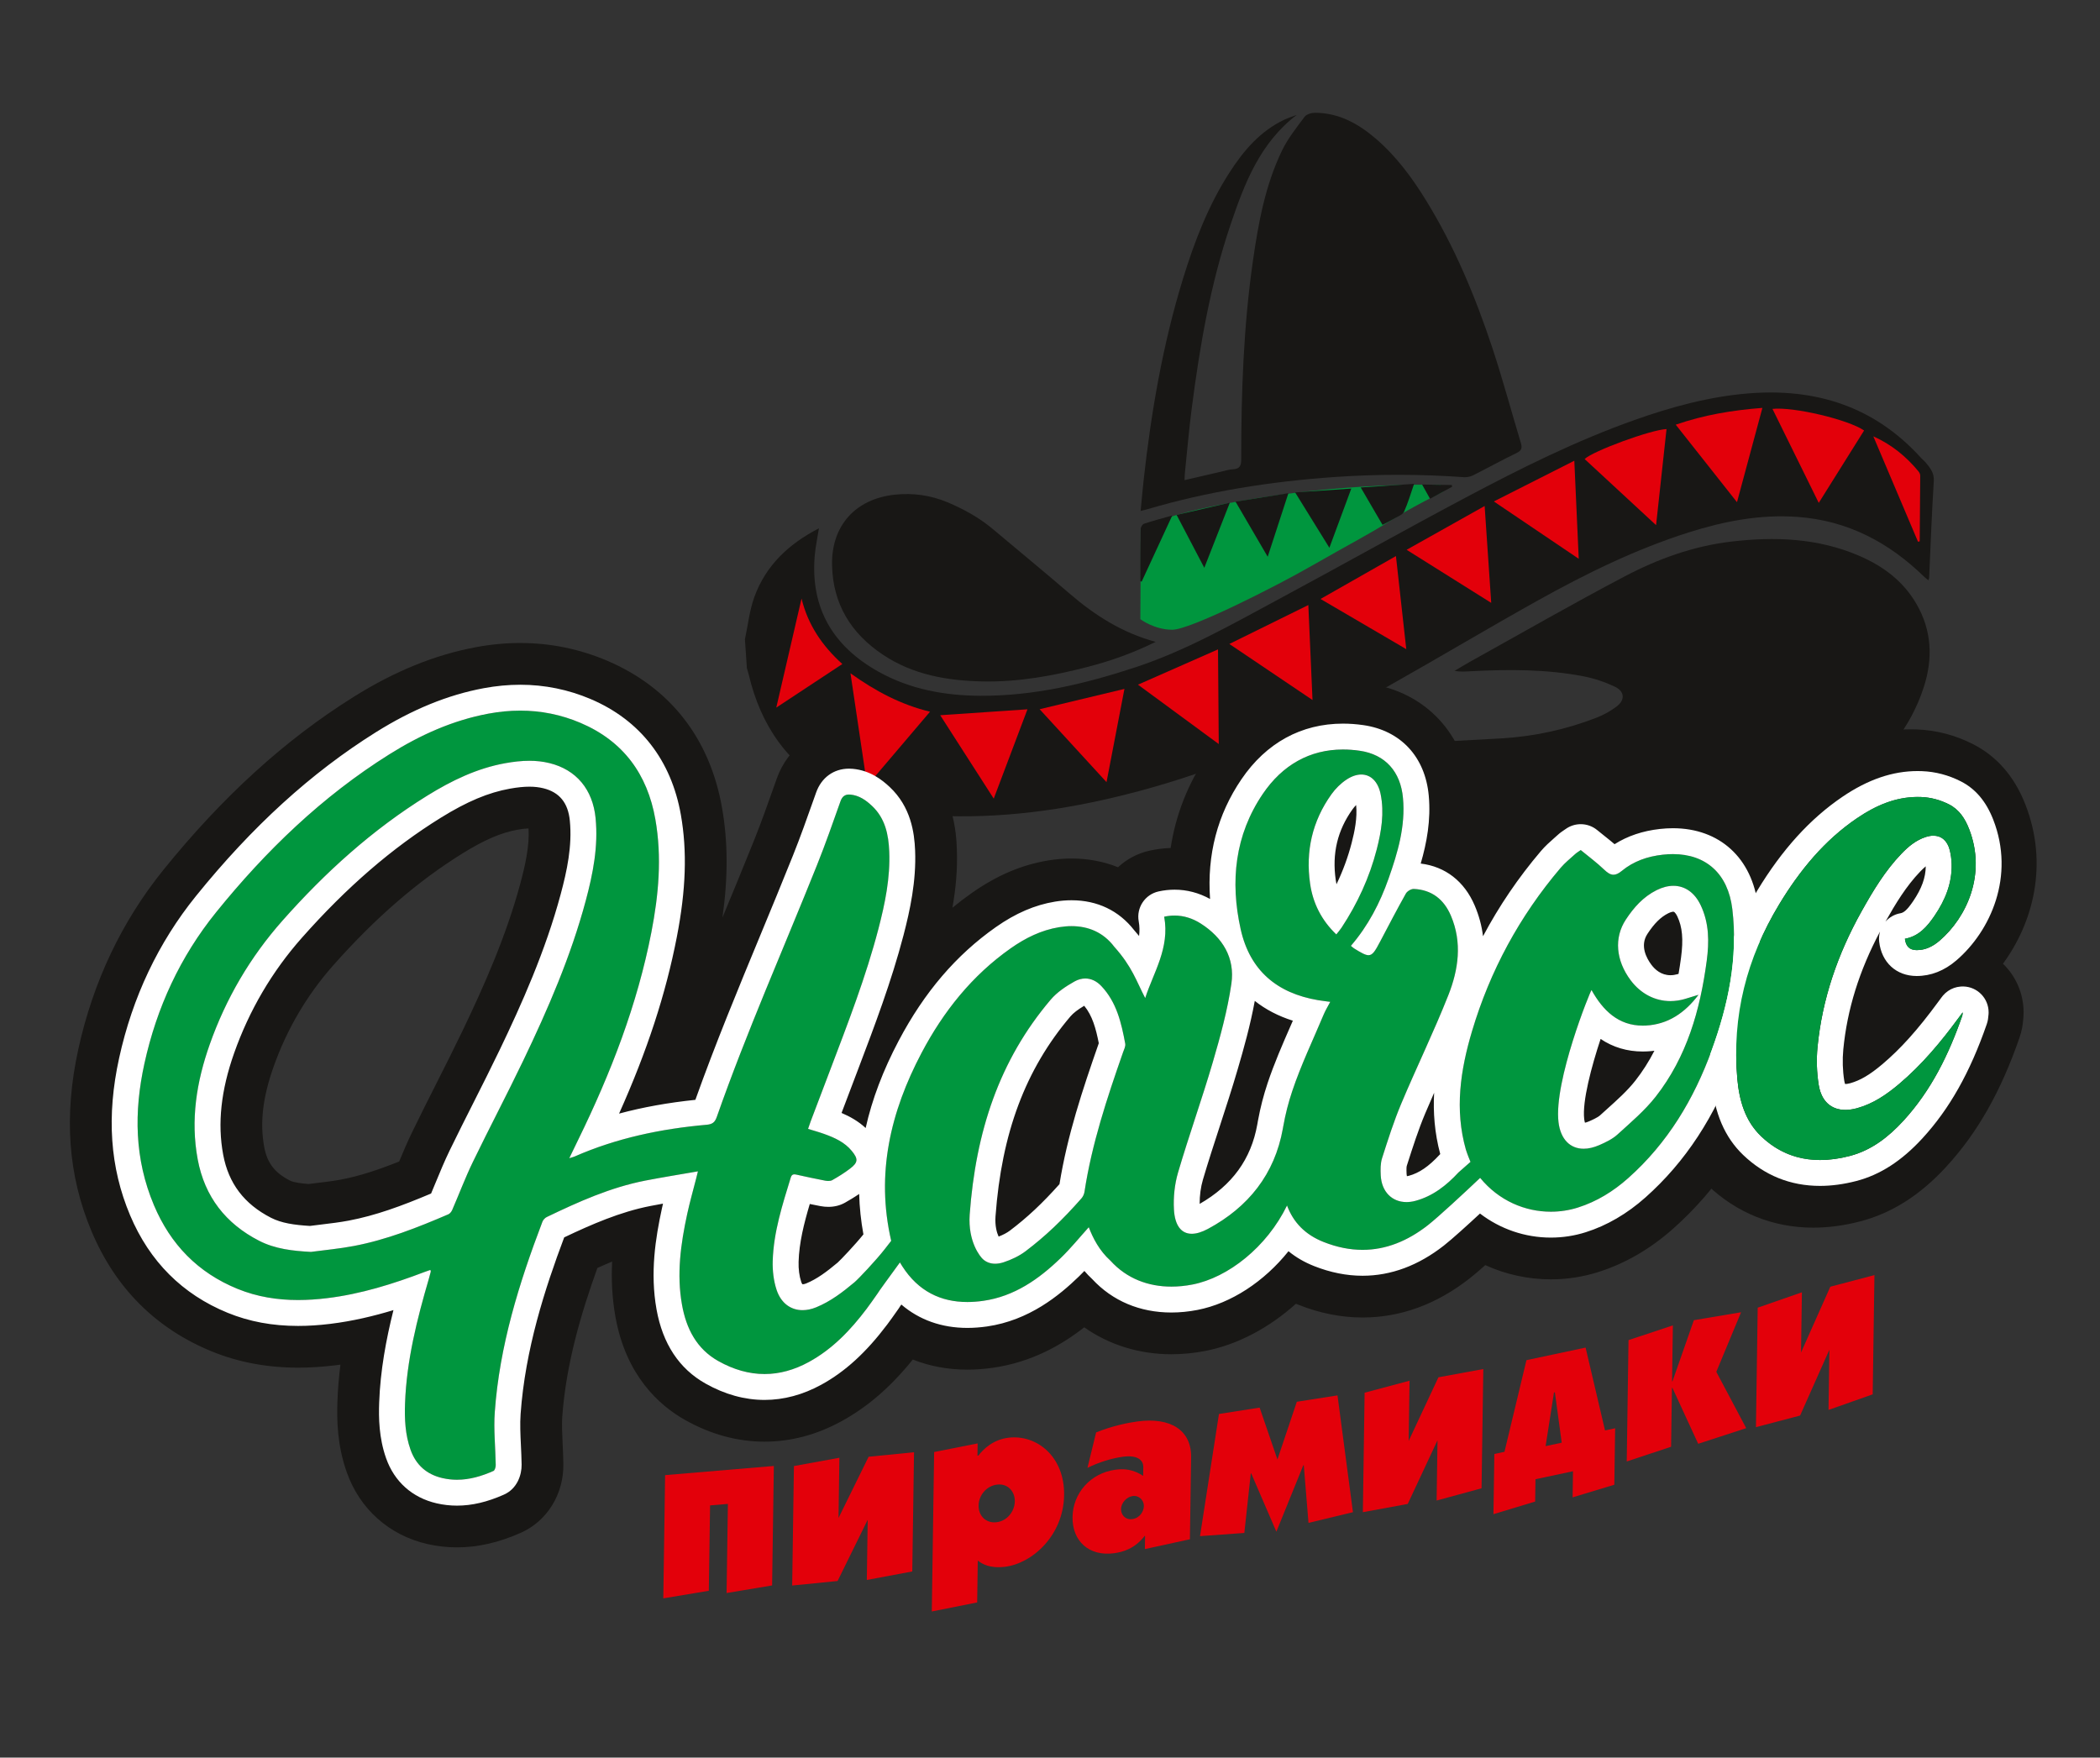 <?xml version="1.0" encoding="UTF-8" standalone="no"?>
<svg
   xmlns:dc="http://purl.org/dc/elements/1.1/"
   xmlns:cc="http://creativecommons.org/ns#"
   xmlns:rdf="http://www.w3.org/1999/02/22-rdf-syntax-ns#"
   xmlns:svg="http://www.w3.org/2000/svg"
   xmlns="http://www.w3.org/2000/svg"
   xmlns:sodipodi="http://sodipodi.sourceforge.net/DTD/sodipodi-0.dtd"
   xmlns:inkscape="http://www.inkscape.org/namespaces/inkscape"
   version="1.1"
   id="svg2"
   xml:space="preserve"
   width="302.667"
   height="253.333"
   viewBox="0 0 302.667 253.333"
   sodipodi:docname="nachos.ai"><rect x="0" y="0" width="302.667" height="253.333" fill="#333333" stroke="none"/><defs
     id="defs6"><clipPath
       clipPathUnits="userSpaceOnUse"
       id="clipPath18"><path
         d="M 0,190 H 227 V 0 H 0 Z"
         id="path16" /></clipPath></defs><sodipodi:namedview
     pagecolor="#ffffff"
     bordercolor="#666666"
     borderopacity="1"
     objecttolerance="10"
     gridtolerance="10"
     guidetolerance="10"
     inkscape:pageopacity="0"
     inkscape:pageshadow="2"
     inkscape:window-width="640"
     inkscape:window-height="480"
     id="namedview4" /><g
     id="g10"
     inkscape:groupmode="layer"
     inkscape:label="nachos"
     transform="matrix(1.333,0,0,-1.333,0,253.333)"><g
       id="g12"><g
         id="g14"
         clip-path="url(#clipPath18)"><g
           id="g20"
           transform="translate(123.33,128.916)"><path
             d="m 0,0 -0.034,-5.821 c 0,0 1.509,-1.141 3.453,-1.141 1.943,0 11.09,4.622 15.163,6.962 4.072,2.339 6.15,3.379 8.421,4.828 2.27,1.449 5.705,3.143 5.705,3.143 l -0.237,0.737 c 0,0 -8.897,0.295 -19.697,-1.417 C 2.052,5.59 0.002,3.938 0.002,3.938 Z"
             style="fill:#00963e;fill-opacity:1;fill-rule:nonzero;stroke:none"
             id="path22" /></g><g
           id="g24"
           transform="translate(80.544,120.918)"><path
             d="m 0,0 c 0.327,1.524 0.489,3.108 1.014,4.562 1.234,3.42 3.719,5.753 6.985,7.44 C 7.833,10.932 7.62,9.963 7.541,8.983 7.083,3.316 9.563,-0.768 14.423,-3.491 c 3.419,-1.915 7.161,-2.595 11.035,-2.615 5.785,-0.029 11.333,1.29 16.781,3.087 5.411,1.785 10.345,4.598 15.331,7.28 6.819,3.666 13.568,7.462 20.404,11.093 5.909,3.138 11.899,6.122 18.224,8.365 3.973,1.408 8.018,2.516 12.235,2.866 7.335,0.61 13.704,-1.404 18.742,-6.981 0.158,-0.175 0.353,-0.318 0.503,-0.5 0.474,-0.58 0.922,-1.105 0.865,-1.993 -0.221,-3.479 -0.343,-6.964 -0.504,-10.446 -0.004,-0.066 -0.035,-0.131 -0.077,-0.281 -0.167,0.135 -0.308,0.231 -0.428,0.349 -3.827,3.743 -8.31,6.113 -13.72,6.503 -4.04,0.292 -7.941,-0.461 -11.771,-1.675 C 96.293,9.737 90.906,7.088 85.659,4.16 80.273,1.155 74.979,-2.015 69.604,-5.042 61.435,-9.646 52.936,-13.505 43.886,-16.059 c -6.793,-1.916 -13.699,-3.128 -20.781,-3.078 -4.648,0.032 -9.187,0.68 -13.375,2.871 -5.089,2.662 -8.029,6.95 -9.32,12.462 -0.054,0.229 -0.131,0.451 -0.198,0.677 z"
             style="fill:#181715;fill-opacity:1;fill-rule:nonzero;stroke:none"
             id="path26" /></g><g
           id="g28"
           transform="translate(129.914,104.762)"><path
             d="m 0,0 c 2.25,0.812 4.421,1.573 6.572,2.382 1.31,0.493 2.612,1.016 3.876,1.612 0.799,0.376 1.601,0.504 2.467,0.541 6.499,0.277 13,0.52 19.492,0.907 3.541,0.211 7.009,0.955 10.328,2.253 0.743,0.291 1.465,0.692 2.106,1.166 0.976,0.722 0.932,1.659 -0.162,2.177 -1.061,0.501 -2.207,0.889 -3.358,1.113 -4.035,0.783 -8.118,0.764 -12.205,0.554 -0.566,-0.03 -1.133,-0.076 -1.762,0.037 0.566,0.334 1.124,0.682 1.697,1.001 5.558,3.086 11.072,6.258 16.698,9.216 3.6,1.893 7.436,3.283 11.516,3.763 4.699,0.553 9.339,0.389 13.782,-1.51 2.62,-1.12 4.815,-2.74 6.264,-5.253 1.646,-2.856 1.776,-5.867 0.791,-8.938 C 76.663,6.539 73.753,3.113 70.097,0.281 65.547,-3.245 60.334,-5.342 54.769,-6.62 46.398,-8.542 37.957,-8.493 29.489,-7.445 19.548,-6.214 9.951,-3.589 0.539,-0.227 0.386,-0.171 0.238,-0.101 0,0"
             style="fill:#181715;fill-opacity:1;fill-rule:nonzero;stroke:none"
             id="path30" /></g><g
           id="g32"
           transform="translate(140.201,177.621)"><path
             d="m 0,0 c -3.976,-3.037 -5.655,-7.43 -7.161,-11.893 -2.179,-6.458 -3.325,-13.146 -4.193,-19.884 -0.3,-2.328 -0.499,-4.671 -0.74,-7.007 -0.021,-0.206 -0.017,-0.414 -0.029,-0.706 1.301,0.302 2.537,0.592 3.774,0.875 0.486,0.112 0.971,0.273 1.462,0.299 0.759,0.04 0.892,0.418 0.891,1.102 -0.008,7.196 0.248,14.38 1.276,21.513 0.587,4.071 1.331,8.12 3.138,11.857 0.631,1.305 1.564,2.472 2.438,3.644 0.206,0.274 0.732,0.433 1.11,0.433 2.585,-0.003 4.697,-1.173 6.597,-2.807 2.202,-1.893 3.905,-4.199 5.416,-6.654 3.079,-5 5.326,-10.383 7.167,-15.933 1.126,-3.398 2.05,-6.862 3.088,-10.29 0.163,-0.539 0.108,-0.832 -0.456,-1.104 -1.58,-0.763 -3.116,-1.617 -4.684,-2.404 -0.297,-0.149 -0.672,-0.236 -1.001,-0.212 -4.672,0.335 -9.346,0.342 -14.016,0.017 -6.885,-0.479 -13.673,-1.546 -20.306,-3.505 -0.175,-0.052 -0.356,-0.088 -0.642,-0.158 0.111,1.151 0.202,2.227 0.32,3.299 0.813,7.372 2.064,14.66 4.245,21.763 1.244,4.049 2.754,7.99 5.068,11.569 1.511,2.339 3.29,4.421 5.869,5.657 C -0.93,-0.318 -0.457,-0.175 0,0"
             style="fill:#181715;fill-opacity:1;fill-rule:nonzero;stroke:none"
             id="path34" /></g><g
           id="g36"
           transform="translate(124.95,120.642)"><path
             d="m 0,0 c -2.459,-1.214 -4.863,-2.062 -7.342,-2.704 -3.731,-0.967 -7.509,-1.655 -11.381,-1.573 -3.821,0.081 -7.513,0.715 -10.777,2.897 -3.445,2.305 -5.396,5.477 -5.486,9.673 -0.092,4.273 2.543,7.19 6.821,7.627 1.95,0.199 3.84,-0.066 5.645,-0.82 1.779,-0.745 3.456,-1.672 4.941,-2.922 2.759,-2.321 5.545,-4.609 8.278,-6.96 C -6.594,2.89 -3.658,0.993 0,0"
             style="fill:#181715;fill-opacity:1;fill-rule:nonzero;stroke:none"
             id="path38" /></g><g
           id="g40"
           transform="translate(146.105,137.218)"><path
             d="m 0,0 c -0.758,-2.048 -1.533,-4.142 -2.369,-6.4 -1.249,2.019 -2.422,3.913 -3.705,5.987 C -3.979,-0.27 -2.028,-0.138 0,0"
             style="fill:#181715;fill-opacity:1;fill-rule:nonzero;stroke:none"
             id="path42" /></g><g
           id="g44"
           transform="translate(137.066,129.846)"><path
             d="M 0,0 C -1.218,2.087 -2.321,3.978 -3.478,5.958 -1.568,6.263 0.245,6.553 2.239,6.872 1.489,4.572 0.78,2.394 0,0"
             style="fill:#181715;fill-opacity:1;fill-rule:nonzero;stroke:none"
             id="path46" /></g><g
           id="g48"
           transform="translate(132.971,135.69)"><path
             d="m 0,0 c -0.949,-2.42 -1.825,-4.657 -2.759,-7.037 -1.028,1.965 -1.987,3.796 -2.994,5.718 C -3.855,-0.884 -2.025,-0.464 0,0"
             style="fill:#181715;fill-opacity:1;fill-rule:nonzero;stroke:none"
             id="path50" /></g><g
           id="g52"
           transform="translate(147.126,137.336)"><path
             d="M 0,0 C 1.957,0.133 3.793,0.257 5.77,0.392 5.389,-0.699 5.103,-1.694 4.681,-2.628 4.542,-2.937 4.063,-3.104 3.723,-3.305 3.298,-3.556 2.855,-3.774 2.356,-4.042 1.568,-2.69 0.801,-1.375 0,0"
             style="fill:#181715;fill-opacity:1;fill-rule:nonzero;stroke:none"
             id="path54" /></g><g
           id="g56"
           transform="translate(123.296,127.199)"><path
             d="M 0,0 C 0.007,1.885 0.003,3.771 0.036,5.655 0.04,5.852 0.231,6.162 0.401,6.218 1.339,6.53 2.297,6.78 3.453,7.109 2.294,4.605 1.218,2.278 0.141,-0.048 0.094,-0.032 0.047,-0.016 0,0"
             style="fill:#181715;fill-opacity:1;fill-rule:nonzero;stroke:none"
             id="path58" /></g><g
           id="g60"
           transform="translate(157.004,137.413)"><path
             d="m 0,0 c -0.762,-0.415 -1.524,-0.83 -2.385,-1.298 -0.276,0.495 -0.53,0.952 -0.86,1.544 C -2.073,0.226 -1.052,0.208 -0.029,0.19 -0.02,0.126 -0.01,0.063 0,0"
             style="fill:#181715;fill-opacity:1;fill-rule:nonzero;stroke:none"
             id="path62" /></g><g
           id="g64"
           transform="translate(206.613,111.186)"><path
             d="m 0,0 h -0.001 c -3.642,0 -7.125,-1.16 -10.648,-3.546 -4.067,-2.755 -7.526,-6.543 -10.575,-11.581 -4.422,-7.307 -6.293,-15.155 -5.56,-23.329 0.405,-4.528 2.018,-8.173 4.795,-10.831 3.14,-3.008 7.093,-4.598 11.429,-4.598 1.63,0 3.329,0.226 5.049,0.672 3.442,0.891 6.496,2.829 9.341,5.926 3.369,3.667 5.882,8.096 7.907,13.936 0.274,0.79 0.361,1.46 0.398,1.917 0.031,0.273 0.047,0.549 0.047,0.83 0,2.064 -0.855,3.928 -2.23,5.258 3.254,4.435 4.947,10.745 2.424,17.218 -1.175,3.01 -3.075,5.203 -5.65,6.518 -1.922,0.981 -3.975,1.519 -6.1,1.598 C 0.415,-0.004 0.207,0 0,0 M 4.866,-30.604 H 4.869 M 0,-7.314 c 0.116,0 0.234,-0.002 0.353,-0.006 1.074,-0.04 2.089,-0.316 3.046,-0.805 1.113,-0.567 1.732,-1.557 2.163,-2.661 1.892,-4.853 -0.244,-9.533 -3.192,-12.068 -0.7,-0.602 -1.508,-1.021 -2.469,-1.021 h -0.012 c -0.762,0.003 -1.175,0.402 -1.271,1.229 1.509,0.266 2.418,1.327 3.219,2.507 1.14,1.682 1.89,3.504 1.833,5.577 -0.014,0.507 -0.082,1.023 -0.208,1.514 -0.259,1.009 -0.902,1.546 -1.772,1.546 -0.258,0 -0.539,-0.048 -0.834,-0.145 -1.037,-0.342 -1.85,-1.015 -2.59,-1.783 -1.791,-1.859 -3.105,-4.05 -4.353,-6.287 -2.549,-4.567 -4.238,-9.421 -4.742,-14.638 -0.131,-1.347 -0.086,-2.747 0.127,-4.083 0.284,-1.784 1.349,-2.713 2.882,-2.713 0.394,0 0.82,0.061 1.271,0.186 1.732,0.479 3.172,1.464 4.521,2.6 2.487,2.096 4.552,4.578 6.47,7.189 0.112,0.153 0.225,0.304 0.424,0.572 -0.023,-0.218 -0.018,-0.289 -0.039,-0.351 -1.448,-4.176 -3.36,-8.094 -6.383,-11.384 -1.606,-1.749 -3.46,-3.19 -5.788,-3.794 -1.095,-0.283 -2.171,-0.437 -3.216,-0.437 -2.32,0 -4.488,0.762 -6.371,2.565 -1.727,1.654 -2.361,3.887 -2.569,6.201 -0.608,6.797 1.017,13.078 4.534,18.89 2.204,3.643 4.856,6.898 8.419,9.312 1.982,1.343 4.112,2.289 6.547,2.288"
             style="fill:#181715;fill-opacity:1;fill-rule:nonzero;stroke:none"
             id="path66" /></g><g
           id="g68"
           transform="translate(33.37,62.022)"><path
             d="m 0,0 c -0.683,0.051 -1.591,0.151 -2.012,0.367 -1.659,0.851 -2.467,1.902 -2.789,3.627 -0.484,2.599 -0.167,5.348 1,8.652 1.443,4.083 3.614,7.78 6.451,10.986 4.556,5.144 9.143,9.115 14.027,12.139 2.325,1.44 4.142,2.221 5.892,2.534 0.492,0.088 0.889,0.134 1.21,0.142 C 23.884,36.536 23.422,34.48 22.9,32.533 21.335,26.693 18.838,21.146 16.602,16.487 15.711,14.633 14.752,12.732 13.825,10.895 12.954,9.167 12.053,7.382 11.182,5.585 10.658,4.503 10.212,3.452 9.789,2.431 7.538,1.532 5.512,0.859 3.5,0.478 2.696,0.325 1.784,0.215 0.819,0.1 0.545,0.066 0.272,0.033 0,0 m 22.878,58.499 c -1.563,0 -3.165,-0.15 -4.761,-0.447 -4.461,-0.83 -8.798,-2.592 -13.26,-5.386 -7.426,-4.652 -14.15,-10.768 -20.554,-18.695 -4.51,-5.583 -7.605,-12.103 -9.201,-19.379 -1.585,-7.226 -1.116,-13.678 1.434,-19.725 2.589,-6.14 6.963,-10.505 13.001,-12.973 2.847,-1.164 5.984,-1.754 9.325,-1.754 1.29,0 2.601,0.083 4.007,0.254 0.191,0.023 0.381,0.047 0.57,0.073 -0.163,-1.289 -0.276,-2.601 -0.324,-3.935 -0.074,-2.041 -0.027,-4.757 0.996,-7.669 1.406,-4.001 4.585,-6.842 8.723,-7.793 1.049,-0.24 2.127,-0.362 3.207,-0.362 2.259,0 4.521,0.518 6.916,1.583 2.832,1.261 4.631,4.174 4.585,7.422 -0.011,0.785 -0.046,1.52 -0.08,2.231 -0.05,1.061 -0.097,2.063 -0.04,2.868 0.408,5.732 2.05,11.255 3.801,16.108 0.528,0.238 1.06,0.47 1.593,0.69 -0.095,-1.89 -0.016,-3.887 0.356,-5.967 1.141,-6.362 4.723,-9.579 7.528,-11.158 2.768,-1.557 5.66,-2.347 8.595,-2.347 2.843,0 5.637,0.741 8.307,2.203 2.828,1.548 5.306,3.686 7.724,6.677 1.813,-0.72 3.794,-1.093 5.896,-1.093 0.895,0 1.824,0.068 2.76,0.202 4.194,0.6 7.446,2.47 9.879,4.377 2.687,-1.896 5.936,-2.914 9.424,-2.914 1.207,0 2.444,0.122 3.678,0.361 3.482,0.677 6.903,2.506 9.787,5.1 0.104,-0.044 0.211,-0.087 0.317,-0.129 2.28,-0.901 4.597,-1.358 6.886,-1.358 4.103,0 7.998,1.423 11.578,4.228 0.448,0.351 1.045,0.861 1.694,1.436 2.199,-1.003 4.607,-1.538 7.085,-1.538 1.749,0 3.476,0.266 5.134,0.79 2.903,0.918 5.627,2.499 8.098,4.697 4.894,4.351 8.504,9.842 11.035,16.782 2.492,6.833 3.323,12.758 2.615,18.644 -0.89,7.406 -6.388,12.382 -13.681,12.382 -0.623,0 -1.264,-0.036 -1.906,-0.108 -1.332,-0.148 -2.59,-0.43 -3.772,-0.845 -1.275,0.924 -2.781,1.39 -4.291,1.39 -1.484,0 -2.971,-0.45 -4.245,-1.358 l -0.051,-0.034 c -0.253,-0.17 -0.724,-0.486 -1.238,-0.956 -0.11,-0.099 -0.22,-0.197 -0.33,-0.294 -0.51,-0.448 -1.206,-1.062 -1.894,-1.871 -0.808,-0.952 -1.583,-1.926 -2.321,-2.921 -0.607,0.591 -1.27,1.106 -1.984,1.542 0.214,1.556 0.283,3.18 0.126,4.881 -0.571,6.22 -4.858,10.803 -10.923,11.676 -0.956,0.138 -1.913,0.208 -2.845,0.208 -5.981,0 -11.204,-2.837 -14.709,-7.988 -2.062,-3.029 -3.376,-6.39 -3.927,-9.974 -0.752,-0.026 -1.509,-0.122 -2.254,-0.284 -1.333,-0.29 -2.503,-0.928 -3.433,-1.799 -1.548,0.622 -3.24,0.946 -5.025,0.946 -0.823,0 -1.67,-0.07 -2.518,-0.209 -2.856,-0.466 -5.559,-1.615 -8.261,-3.514 -0.719,-0.505 -1.42,-1.039 -2.102,-1.6 0.351,1.984 0.569,4.129 0.477,6.381 -0.064,1.558 -0.257,6.3 -4.176,9.973 -0.744,0.697 -3.01,2.82 -6.651,3.16 -0.277,0.026 -0.555,0.039 -0.828,0.039 -3.541,10e-4 -6.609,-2.194 -7.815,-5.59 l -0.252,-0.713 c -0.73,-2.061 -1.42,-4.007 -2.181,-5.912 -1.119,-2.797 -2.299,-5.647 -3.441,-8.407 0.619,4.38 0.6,8.215 -0.046,11.89 -1.318,7.493 -5.611,12.987 -12.417,15.888 -2.983,1.272 -6.146,1.917 -9.4,1.917 m 51.351,-67.12 c 0.288,0 0.594,0.053 0.915,0.157 0.835,0.275 1.686,0.675 2.37,1.193 2.143,1.622 3.984,3.374 6.043,5.712 0.16,0.183 0.291,0.453 0.328,0.7 0.792,5.194 2.442,10.15 4.167,15.087 0.108,0.31 0.294,0.657 0.24,0.95 -0.417,2.255 -0.936,4.484 -2.582,6.225 -0.511,0.54 -1.111,0.82 -1.735,0.82 -0.386,0 -0.781,-0.107 -1.168,-0.325 -0.936,-0.525 -1.89,-1.16 -2.575,-1.967 -5.566,-6.554 -8.103,-14.285 -8.758,-23.246 -0.2,-2.935 1.138,-4.547 1.431,-4.814 0.359,-0.326 0.81,-0.492 1.324,-0.492 m 73.016,28.398 c 0.511,0 1.034,0.075 1.558,0.228 0.492,0.144 0.981,0.301 1.472,0.452 -1.447,-1.926 -3.285,-3.201 -5.691,-3.323 -0.113,-0.006 -0.225,-0.009 -0.334,-0.009 -2.626,0 -4.298,1.622 -5.54,3.846 -0.097,-0.01 -4.102,-9.847 -3.571,-14.282 0.221,-1.855 1.259,-2.876 2.719,-2.876 0.518,0 1.09,0.128 1.697,0.394 0.69,0.303 1.411,0.647 1.96,1.145 1.436,1.307 2.95,2.582 4.139,4.1 3.359,4.287 4.799,9.348 5.509,14.663 0.275,2.065 0.271,4.081 -0.644,6.016 -0.657,1.388 -1.717,2.112 -2.958,2.111 -0.575,0 -1.186,-0.154 -1.815,-0.469 -1.448,-0.725 -2.466,-1.872 -3.327,-3.182 -1.294,-1.968 -1.083,-4.417 0.524,-6.565 1.094,-1.46 2.64,-2.249 4.302,-2.249 m -36.129,7.21 c 0.21,0.27 0.406,0.489 0.566,0.732 1.725,2.614 3.021,5.429 3.802,8.461 0.505,1.958 0.838,3.951 0.422,5.983 -0.278,1.36 -1.073,2.116 -2.09,2.116 -0.493,0 -1.039,-0.178 -1.603,-0.553 -0.619,-0.411 -1.187,-0.973 -1.62,-1.579 -2.081,-2.903 -2.818,-6.172 -2.31,-9.683 0.304,-2.099 1.226,-3.945 2.833,-5.477 M 0.244,-7.343 c 1.541,0.207 3.094,0.346 4.619,0.635 3.566,0.676 6.925,2.004 10.244,3.432 0.178,0.077 0.339,0.288 0.42,0.474 0.752,1.731 1.416,3.503 2.238,5.198 1.773,3.661 3.671,7.26 5.43,10.926 2.689,5.601 5.156,11.296 6.77,17.318 0.782,2.917 1.363,5.865 1.063,8.919 -0.304,3.097 -2.081,5.241 -4.987,5.953 -0.724,0.177 -1.448,0.25 -2.173,0.25 -0.863,0 -1.725,-0.103 -2.585,-0.257 -3.076,-0.549 -5.831,-1.89 -8.457,-3.516 -5.931,-3.673 -11.042,-8.302 -15.651,-13.51 -3.499,-3.951 -6.116,-8.425 -7.872,-13.398 -1.426,-4.036 -2.09,-8.159 -1.294,-12.428 0.753,-4.033 3.033,-6.944 6.643,-8.795 1.73,-0.886 3.645,-1.097 5.592,-1.201 m 22.634,58.528 c 2.228,0 4.413,-0.428 6.532,-1.331 4.607,-1.963 7.221,-5.533 8.081,-10.426 0.72,-4.095 0.354,-8.158 -0.43,-12.198 C 35.538,19.386 32.677,12.008 29.182,4.855 28.865,4.209 28.555,3.56 28.181,2.787 c 0.281,0.089 0.432,0.122 0.57,0.183 4.558,2 9.357,3.001 14.288,3.435 0.604,0.053 0.885,0.256 1.088,0.836 3.24,9.234 7.214,18.176 10.845,27.254 0.909,2.273 1.717,4.587 2.536,6.895 0.179,0.502 0.467,0.722 0.922,0.722 0.048,0 0.097,-0.002 0.149,-0.007 0.939,-0.087 1.667,-0.595 2.329,-1.215 1.427,-1.338 1.794,-3.091 1.869,-4.934 0.117,-2.853 -0.454,-5.619 -1.169,-8.358 C 60.249,22.384 58.299,17.371 56.395,12.343 55.688,10.479 54.979,8.617 54.274,6.753 54.179,6.504 54.099,6.249 53.999,5.958 54.606,5.77 55.184,5.614 55.745,5.411 56.865,5.007 57.949,4.526 58.729,3.572 59.436,2.707 59.416,2.334 58.547,1.667 57.94,1.2 57.282,0.796 56.616,0.417 56.5,0.352 56.348,0.327 56.193,0.327 c -0.116,0 -0.234,0.014 -0.338,0.033 -1.039,0.198 -2.073,0.426 -3.106,0.652 -0.085,0.018 -0.163,0.031 -0.233,0.031 -0.175,0 -0.305,-0.078 -0.383,-0.334 -0.906,-2.96 -1.866,-5.915 -1.956,-9.04 -0.03,-1.038 0.095,-2.135 0.42,-3.115 0.474,-1.433 1.53,-2.197 2.81,-2.197 0.468,0 0.967,0.103 1.478,0.313 1.557,0.64 2.864,1.642 4.132,2.703 0.42,0.352 2.334,2.372 3.3,3.617 0.225,0.289 0.45,0.58 0.671,0.864 -10e-4,0.003 -0.003,0.014 -0.003,0.014 -1.666,7.224 -0.082,13.933 3.289,20.316 2.362,4.471 5.461,8.367 9.641,11.304 1.582,1.113 3.292,1.964 5.234,2.282 0.457,0.074 0.905,0.113 1.34,0.113 1.833,0 3.447,-0.684 4.616,-2.229 1.936,-2.163 2.377,-3.683 3.347,-5.55 0.886,2.757 2.676,5.406 2.053,8.799 0.38,0.083 0.754,0.123 1.121,0.123 1,0 1.945,-0.299 2.82,-0.855 2.375,-1.508 3.732,-3.725 3.324,-6.518 -0.418,-2.862 -1.192,-5.688 -2.007,-8.472 -1.17,-3.997 -2.579,-7.925 -3.755,-11.922 -0.376,-1.277 -0.524,-2.686 -0.449,-4.016 0.096,-1.723 0.788,-2.626 1.928,-2.626 0.503,0 1.094,0.176 1.759,0.534 4.363,2.348 7.208,5.919 8.087,10.828 0.012,0.077 0.028,0.153 0.041,0.229 0.003,0.024 0.006,0.049 0.01,0.073 h 0.005 c 0.221,1.264 0.543,2.514 0.955,3.747 0.95,2.843 2.26,5.566 3.422,8.337 0.175,0.419 0.42,0.81 0.693,1.329 -0.518,0.073 -0.927,0.118 -1.332,0.187 -4.429,0.753 -7.354,3.204 -8.349,7.651 -1.16,5.187 -0.632,10.21 2.397,14.66 2.114,3.108 5.053,4.789 8.662,4.789 0.583,0 1.184,-0.043 1.803,-0.133 2.788,-0.401 4.423,-2.273 4.682,-5.105 0.282,-3.055 -0.562,-5.901 -1.557,-8.722 -0.93,-2.635 -2.201,-5.088 -4.073,-7.27 0.189,-0.152 0.26,-0.224 0.343,-0.275 0.763,-0.472 1.215,-0.735 1.561,-0.735 0.455,0 0.723,0.458 1.271,1.497 0.91,1.727 1.81,3.46 2.766,5.162 0.14,0.251 0.555,0.505 0.841,0.505 h 0.021 c 1.943,-0.093 3.257,-1.126 4.01,-2.893 1.238,-2.904 0.817,-5.825 -0.276,-8.592 -1.567,-3.963 -3.443,-7.804 -5.094,-11.735 -0.805,-1.914 -1.437,-3.904 -2.071,-5.883 -0.185,-0.58 -0.176,-1.246 -0.145,-1.868 0.089,-1.771 1.221,-2.889 2.782,-2.889 0.308,0 0.632,0.043 0.968,0.134 1.882,0.506 3.361,1.673 4.661,3.075 0.006,0.006 0.627,0.553 1.293,1.14 -0.276,0.647 -0.471,1.224 -0.496,1.313 -1.237,4.348 -0.591,8.614 0.659,12.812 1.95,6.543 5.144,12.442 9.571,17.654 0.468,0.551 1.045,1.01 1.582,1.5 0.167,0.153 0.369,0.268 0.604,0.435 0.853,-0.705 1.735,-1.35 2.517,-2.101 0.364,-0.351 0.676,-0.565 1.023,-0.565 0.263,0 0.545,0.123 0.884,0.404 1.27,1.051 2.785,1.578 4.446,1.762 0.377,0.042 0.743,0.063 1.098,0.063 3.591,0 5.962,-2.13 6.42,-5.942 0.635,-5.285 -0.431,-10.343 -2.225,-15.264 -1.931,-5.293 -4.766,-10.035 -9.024,-13.823 -1.599,-1.422 -3.39,-2.538 -5.443,-3.188 -0.942,-0.298 -1.931,-0.45 -2.929,-0.45 -2.772,0 -5.605,1.173 -7.643,3.656 -1.758,-1.668 -4.539,-4.243 -5.646,-5.111 -2.202,-1.724 -4.552,-2.67 -7.068,-2.67 -1.35,0 -2.75,0.273 -4.199,0.846 -2.016,0.796 -3.286,2.129 -3.968,3.951 -2.188,-4.5 -6.383,-7.799 -10.219,-8.545 -0.768,-0.15 -1.532,-0.227 -2.282,-0.227 -2.493,0 -4.823,0.859 -6.58,2.793 -1.227,1.11 -1.9,2.455 -2.355,3.628 -0.995,-1.1 -1.947,-2.281 -3.029,-3.327 -2.366,-2.29 -5.024,-4.151 -8.374,-4.631 -0.591,-0.085 -1.167,-0.128 -1.725,-0.128 -2.872,0 -5.293,1.156 -7.029,3.856 -0.095,0.143 -0.18,0.285 -0.262,0.426 -1.052,-1.448 -2.415,-3.305 -2.405,-3.347 -0.418,-0.592 -0.801,-1.149 -1.203,-1.682 -1.729,-2.29 -3.684,-4.341 -6.234,-5.736 -1.598,-0.875 -3.199,-1.304 -4.794,-1.304 -1.679,0 -3.352,0.476 -5.007,1.407 -2.347,1.321 -3.457,3.513 -3.916,6.074 -0.595,3.316 -0.143,6.583 0.561,9.825 0.281,1.298 0.648,2.576 0.975,3.863 0.05,0.193 0.096,0.388 0.184,0.748 -1.975,-0.345 -3.832,-0.64 -5.678,-0.998 -3.765,-0.732 -7.232,-2.29 -10.662,-3.938 -0.198,-0.095 -0.397,-0.312 -0.475,-0.517 -2.534,-6.657 -4.641,-13.431 -5.151,-20.585 -0.134,-1.894 0.076,-3.812 0.103,-5.72 0.003,-0.218 -0.095,-0.571 -0.245,-0.637 -1.275,-0.568 -2.585,-0.953 -3.943,-0.953 -0.516,0 -1.039,0.056 -1.569,0.178 -1.706,0.392 -2.874,1.418 -3.46,3.088 -0.569,1.618 -0.649,3.294 -0.588,4.982 0.167,4.646 1.295,9.111 2.592,13.543 0.069,0.238 0.131,0.479 0.192,0.72 0.008,0.033 -0.018,0.075 -0.044,0.178 -0.209,-0.074 -0.415,-0.141 -0.617,-0.218 -3.423,-1.302 -6.905,-2.394 -10.558,-2.838 -1.048,-0.127 -2.091,-0.2 -3.127,-0.2 -2.231,0 -4.427,0.339 -6.558,1.21 -4.267,1.744 -7.236,4.793 -9.029,9.045 -2.108,4.999 -2.173,10.102 -1.029,15.315 1.327,6.052 3.867,11.548 7.746,16.35 5.367,6.644 11.467,12.533 18.748,17.094 3.314,2.075 6.837,3.672 10.714,4.393 1.15,0.214 2.293,0.324 3.424,0.324"
             style="fill:#181715;fill-opacity:1;fill-rule:nonzero;stroke:none"
             id="path70" /></g><g
           id="g72"
           transform="translate(203.86,90.389)"><path
             d="M 0,0 C 1.057,1.881 2.225,3.826 3.766,5.426 3.979,5.646 4.174,5.831 4.357,5.982 4.35,4.774 3.916,3.576 3.004,2.229 2.313,1.211 1.961,0.969 1.616,0.908 0.967,0.794 0.406,0.462 0,0 M 3.484,16.284 H 3.483 c -2.71,0 -5.364,-0.907 -8.116,-2.77 -3.516,-2.382 -6.54,-5.712 -9.244,-10.18 -3.913,-6.467 -5.571,-13.395 -4.927,-20.589 0.31,-3.458 1.429,-6.065 3.421,-7.974 2.318,-2.218 5.112,-3.343 8.308,-3.343 1.248,0 2.565,0.177 3.917,0.527 2.572,0.666 4.91,2.174 7.148,4.609 2.937,3.198 5.151,7.125 6.966,12.362 0.132,0.382 0.155,0.694 0.168,0.862 l 10e-4,0.009 c 0.019,0.13 0.028,0.263 0.028,0.396 0,1.52 -1.207,2.756 -2.715,2.799 -0.03,0.001 -0.058,0.001 -0.087,0.001 -0.073,0 -0.146,-0.003 -0.218,-0.009 C 7.623,-7.055 7.152,-7.229 6.756,-7.505 6.561,-7.641 6.38,-7.803 6.221,-7.989 6.173,-8.046 6.127,-8.104 6.084,-8.163 L 5.925,-8.376 5.67,-8.721 c -2.176,-2.964 -4.032,-5.031 -6.019,-6.706 -1.343,-1.133 -2.379,-1.743 -3.462,-2.043 -0.254,-0.07 -0.426,-0.085 -0.525,-0.085 -0.01,0 -0.018,0 -0.027,0.001 -0.027,0.067 -0.063,0.179 -0.091,0.355 -0.175,1.101 -0.211,2.267 -0.105,3.372 0.419,4.337 1.72,8.518 3.972,12.757 -0.1,-0.347 -0.135,-0.719 -0.092,-1.099 0.259,-2.244 1.845,-3.699 4.041,-3.708 1.562,0 3.006,0.571 4.317,1.698 3.692,3.174 6.353,9.108 3.975,15.208 -0.771,1.976 -1.915,3.33 -3.497,4.138 -1.333,0.68 -2.752,1.053 -4.216,1.108 -0.153,0.006 -0.306,0.009 -0.457,0.009 M 8.351,-9.807 H 8.357 M 3.483,13.484 c 0.118,0 0.236,-0.002 0.354,-0.006 1.074,-0.04 2.09,-0.316 3.047,-0.805 C 7.996,12.106 8.615,11.116 9.046,10.012 10.938,5.159 8.803,0.479 5.854,-2.056 5.154,-2.658 4.347,-3.077 3.386,-3.077 H 3.373 C 2.611,-3.074 2.198,-2.675 2.103,-1.849 3.611,-1.582 4.521,-0.521 5.32,0.659 6.461,2.341 7.211,4.163 7.154,6.236 7.141,6.743 7.072,7.259 6.946,7.75 6.687,8.759 6.044,9.295 5.175,9.295 4.916,9.295 4.636,9.248 4.341,9.15 3.304,8.809 2.49,8.136 1.75,7.368 -0.041,5.509 -1.354,3.317 -2.603,1.081 -5.151,-3.486 -6.841,-8.34 -7.345,-13.558 c -0.131,-1.346 -0.086,-2.746 0.126,-4.082 0.284,-1.784 1.351,-2.714 2.883,-2.714 0.395,0 0.82,0.062 1.272,0.187 1.731,0.479 3.171,1.464 4.52,2.6 2.487,2.096 4.553,4.578 6.471,7.189 0.111,0.152 0.224,0.304 0.424,0.571 -0.024,-0.217 -0.019,-0.288 -0.04,-0.35 -1.448,-4.176 -3.36,-8.094 -6.382,-11.384 -1.607,-1.749 -3.46,-3.19 -5.788,-3.794 -1.096,-0.283 -2.171,-0.437 -3.216,-0.437 -2.321,0 -4.488,0.762 -6.371,2.565 -1.728,1.654 -2.362,3.887 -2.57,6.201 -0.608,6.797 1.017,13.078 4.535,18.89 2.204,3.643 4.855,6.898 8.418,9.312 1.982,1.343 4.113,2.288 6.546,2.288"
             style="fill:#ffffff;fill-opacity:1;fill-rule:nonzero;stroke:none"
             id="path74" /></g><g
           id="g76"
           transform="translate(191.644,145.833)"><path
             d="M 0,0 C 2.275,0.251 8.195,-1.157 9.907,-2.334 8.303,-4.896 6.696,-7.459 5.004,-10.162 3.307,-6.716 1.67,-3.391 0,0"
             style="fill:#e3000a;fill-opacity:1;fill-rule:nonzero;stroke:none"
             id="path78" /></g><g
           id="g80"
           transform="translate(181.185,144.126)"><path
             d="M 0,0 C 3.072,1.062 6.123,1.565 9.37,1.815 8.457,-1.571 7.568,-4.873 6.623,-8.38 4.371,-5.531 2.215,-2.803 0,0"
             style="fill:#e3000a;fill-opacity:1;fill-rule:nonzero;stroke:none"
             id="path82" /></g><g
           id="g84"
           transform="translate(161.516,135.826)"><path
             d="M 0,0 C 2.977,1.506 5.774,2.921 8.703,4.403 8.865,0.795 9.019,-2.606 9.181,-6.201 6.109,-4.126 3.165,-2.138 0,0"
             style="fill:#e3000a;fill-opacity:1;fill-rule:nonzero;stroke:none"
             id="path86" /></g><g
           id="g88"
           transform="translate(180.189,143.652)"><path
             d="m 0,0 c -0.375,-3.442 -0.743,-6.827 -1.13,-10.389 -2.641,2.443 -5.181,4.794 -7.724,7.147 C -7.997,-2.389 -1.706,-0.069 0,0"
             style="fill:#e3000a;fill-opacity:1;fill-rule:nonzero;stroke:none"
             id="path90" /></g><g
           id="g92"
           transform="translate(160.523,135.333)"><path
             d="M 0,0 C 0.241,-3.559 0.471,-6.937 0.711,-10.474 -2.355,-8.55 -5.346,-6.673 -8.435,-4.735 -5.612,-3.151 -2.884,-1.619 0,0"
             style="fill:#e3000a;fill-opacity:1;fill-rule:nonzero;stroke:none"
             id="path94" /></g><g
           id="g96"
           transform="translate(91.955,117.245)"><path
             d="M 0,0 C 2.705,-1.936 5.444,-3.389 8.601,-4.155 6.338,-6.817 4.136,-9.408 1.807,-12.148 1.193,-8.025 0.61,-4.105 0,0"
             style="fill:#e3000a;fill-opacity:1;fill-rule:nonzero;stroke:none"
             id="path98" /></g><g
           id="g100"
           transform="translate(132.92,120.416)"><path
             d="M 0,0 C 2.877,1.418 5.646,2.782 8.54,4.208 8.69,0.79 8.837,-2.542 8.992,-6.062 5.923,-3.993 3.01,-2.029 0,0"
             style="fill:#e3000a;fill-opacity:1;fill-rule:nonzero;stroke:none"
             id="path102" /></g><g
           id="g104"
           transform="translate(131.775,109.593)"><path
             d="m 0,0 c -2.995,2.201 -5.846,4.297 -8.734,6.421 2.9,1.278 5.719,2.522 8.653,3.815 C -0.055,6.855 -0.028,3.516 0,0"
             style="fill:#e3000a;fill-opacity:1;fill-rule:nonzero;stroke:none"
             id="path106" /></g><g
           id="g108"
           transform="translate(121.577,115.556)"><path
             d="m 0,0 c -0.628,-3.269 -1.265,-6.584 -1.937,-10.082 -2.48,2.705 -4.866,5.306 -7.232,7.886 C -6.091,-1.459 -3.07,-0.736 0,0"
             style="fill:#e3000a;fill-opacity:1;fill-rule:nonzero;stroke:none"
             id="path110" /></g><g
           id="g112"
           transform="translate(107.446,103.692)"><path
             d="M 0,0 C -2.006,3.126 -3.907,6.087 -5.788,9.019 -2.668,9.231 0.41,9.44 3.646,9.659 2.418,6.407 1.244,3.295 0,0"
             style="fill:#e3000a;fill-opacity:1;fill-rule:nonzero;stroke:none"
             id="path114" /></g><g
           id="g116"
           transform="translate(152.049,119.855)"><path
             d="m 0,0 c -3.175,1.857 -6.169,3.61 -9.271,5.426 2.765,1.573 5.403,3.073 8.155,4.638 C -0.743,6.696 -0.382,3.439 0,0"
             style="fill:#e3000a;fill-opacity:1;fill-rule:nonzero;stroke:none"
             id="path118" /></g><g
           id="g120"
           transform="translate(86.665,125.326)"><path
             d="M 0,0 C 0.69,-2.833 2.217,-5.097 4.41,-7.08 2.068,-8.625 -0.234,-10.144 -2.732,-11.792 -1.789,-7.723 -0.895,-3.861 0,0"
             style="fill:#e3000a;fill-opacity:1;fill-rule:nonzero;stroke:none"
             id="path122" /></g><g
           id="g124"
           transform="translate(202.548,142.867)"><path
             d="M 0,0 C 1.979,-0.892 3.563,-2.188 4.89,-3.8 4.989,-3.92 5.072,-4.098 5.072,-4.249 5.062,-6.617 5.036,-8.985 5.015,-11.354 4.954,-11.369 4.894,-11.383 4.832,-11.398 3.222,-7.599 1.61,-3.799 0,0"
             style="fill:#e3000a;fill-opacity:1;fill-rule:nonzero;stroke:none"
             id="path126" /></g><g
           id="g128"
           transform="translate(184.533,86.137)"><path
             d="m 0,0 c -0.71,-5.315 -2.15,-10.376 -5.509,-14.663 -1.189,-1.519 -2.703,-2.793 -4.139,-4.101 -0.549,-0.498 -1.27,-0.841 -1.96,-1.144 -2.318,-1.016 -4.116,-0.031 -4.416,2.482 -0.531,4.435 3.474,14.272 3.571,14.281 1.294,-2.316 3.055,-3.98 5.874,-3.836 2.406,0.122 4.244,1.397 5.691,3.323 -0.491,-0.152 -0.98,-0.308 -1.472,-0.452 -2.225,-0.651 -4.43,0.112 -5.86,2.021 -1.607,2.148 -1.818,4.597 -0.524,6.565 0.861,1.31 1.879,2.457 3.327,3.182 1.99,0.997 3.813,0.386 4.772,-1.642 C 0.271,4.081 0.275,2.064 0,0 m -40.047,2.872 c -1.607,1.531 -2.529,3.378 -2.833,5.477 -0.508,3.51 0.229,6.779 2.31,9.683 0.433,0.606 1.001,1.168 1.62,1.579 1.724,1.144 3.279,0.458 3.693,-1.563 0.416,-2.032 0.083,-4.026 -0.422,-5.983 -0.781,-3.032 -2.077,-5.847 -3.802,-8.461 -0.16,-0.244 -0.356,-0.462 -0.566,-0.732 m -23.064,-12.76 c -1.725,-4.936 -3.375,-9.892 -4.167,-15.087 -0.037,-0.247 -0.168,-0.516 -0.328,-0.699 -2.059,-2.339 -3.9,-4.091 -6.043,-5.713 -0.684,-0.517 -1.535,-0.918 -2.37,-1.192 -0.893,-0.292 -1.679,-0.174 -2.239,0.335 -0.293,0.266 -1.631,1.879 -1.431,4.813 0.655,8.962 3.191,16.693 8.758,23.246 0.685,0.808 1.639,1.443 2.575,1.968 1.013,0.57 2.077,0.38 2.903,-0.495 1.646,-1.741 2.165,-3.971 2.582,-6.226 0.054,-0.292 -0.132,-0.639 -0.24,-0.95 m -64.857,-0.905 c -1.76,-3.666 -3.657,-7.266 -5.43,-10.926 -0.822,-1.695 -1.486,-3.468 -2.238,-5.198 -0.081,-0.187 -0.242,-0.397 -0.42,-0.475 -3.319,-1.427 -6.677,-2.755 -10.244,-3.431 -1.525,-0.289 -3.078,-0.428 -4.619,-0.635 -1.947,0.104 -3.862,0.314 -5.592,1.201 -3.61,1.851 -5.89,4.762 -6.643,8.795 -0.796,4.269 -0.132,8.392 1.294,12.428 1.756,4.972 4.373,9.447 7.872,13.398 4.609,5.207 9.72,9.837 15.651,13.51 2.626,1.626 5.381,2.966 8.457,3.516 1.584,0.282 3.174,0.394 4.758,0.006 2.906,-0.711 4.683,-2.855 4.987,-5.952 0.3,-3.054 -0.282,-6.003 -1.063,-8.92 -1.614,-6.021 -4.081,-11.716 -6.77,-17.317 M 2.768,5.614 c -0.503,4.189 -3.316,6.345 -7.518,5.879 -1.661,-0.184 -3.176,-0.711 -4.446,-1.763 -0.785,-0.649 -1.267,-0.455 -1.908,0.162 -0.781,0.751 -1.663,1.396 -2.516,2.101 -0.235,-0.167 -0.437,-0.282 -0.604,-0.435 -0.537,-0.491 -1.114,-0.95 -1.582,-1.5 -4.427,-5.212 -7.621,-11.111 -9.571,-17.655 -1.25,-4.197 -1.896,-8.464 -0.659,-12.811 0.025,-0.089 0.22,-0.666 0.496,-1.314 -0.666,-0.587 -1.287,-1.133 -1.293,-1.139 -1.3,-1.403 -2.779,-2.57 -4.661,-3.076 -2.042,-0.549 -3.644,0.636 -3.75,2.755 -0.031,0.622 -0.04,1.288 0.145,1.869 0.634,1.979 1.266,3.969 2.071,5.882 1.651,3.932 3.527,7.773 5.093,11.736 1.094,2.767 1.515,5.688 0.277,8.591 -0.753,1.768 -2.067,2.801 -4.01,2.894 -0.286,0.014 -0.718,-0.248 -0.862,-0.505 -0.956,-1.702 -1.856,-3.435 -2.766,-5.162 -0.963,-1.826 -1.062,-1.856 -2.832,-0.763 -0.083,0.052 -0.154,0.123 -0.343,0.276 1.872,2.181 3.143,4.635 4.073,7.27 0.995,2.821 1.838,5.667 1.557,8.721 -0.26,2.832 -1.894,4.705 -4.682,5.106 -4.441,0.64 -8.009,-1.046 -10.465,-4.656 -3.029,-4.451 -3.557,-9.473 -2.397,-14.66 0.995,-4.447 3.92,-6.898 8.349,-7.651 0.405,-0.07 0.814,-0.115 1.332,-0.187 -0.274,-0.519 -0.518,-0.91 -0.693,-1.329 -1.163,-2.771 -2.472,-5.494 -3.422,-8.337 -0.412,-1.233 -0.734,-2.483 -0.955,-3.747 h -0.005 c -0.004,-0.024 -0.007,-0.049 -0.01,-0.073 -0.013,-0.076 -0.029,-0.153 -0.041,-0.229 -0.879,-4.909 -3.724,-8.48 -8.087,-10.828 -2.174,-1.171 -3.549,-0.391 -3.687,2.092 -0.075,1.33 0.073,2.739 0.449,4.016 1.176,3.997 2.585,7.924 3.755,11.921 0.815,2.785 1.588,5.611 2.006,8.473 0.409,2.793 -0.948,5.01 -3.323,6.518 -1.195,0.758 -2.524,1.041 -3.941,0.732 0.623,-3.393 -1.167,-6.042 -2.053,-8.8 -0.97,1.867 -1.411,3.388 -3.348,5.551 -1.446,1.912 -3.573,2.504 -5.955,2.115 -1.943,-0.317 -3.652,-1.169 -5.234,-2.281 -4.18,-2.937 -7.279,-6.833 -9.641,-11.305 -3.371,-6.382 -4.955,-13.091 -3.29,-20.313 0,0 0.003,-0.013 0.004,-0.016 -0.221,-0.284 -0.446,-0.575 -0.671,-0.864 -0.967,-1.245 -2.881,-3.266 -3.3,-3.617 -1.269,-1.062 -2.575,-2.064 -4.132,-2.703 -1.906,-0.784 -3.641,-0.074 -4.288,1.883 -0.325,0.981 -0.45,2.078 -0.42,3.116 0.09,3.125 1.05,6.08 1.956,9.04 0.109,0.358 0.32,0.367 0.615,0.302 1.034,-0.225 2.068,-0.454 3.107,-0.651 0.245,-0.046 0.559,-0.057 0.761,0.057 0.666,0.379 1.324,0.783 1.931,1.25 0.869,0.667 0.888,1.04 0.181,1.905 -0.779,0.954 -1.863,1.435 -2.983,1.839 -0.561,0.203 -1.139,0.358 -1.746,0.547 0.1,0.291 0.18,0.546 0.275,0.795 0.705,1.864 1.414,3.726 2.12,5.59 1.905,5.028 3.854,10.041 5.214,15.254 0.715,2.74 1.285,5.505 1.169,8.359 -0.075,1.843 -0.442,3.596 -1.869,4.933 -0.662,0.621 -1.391,1.128 -2.329,1.216 -0.542,0.051 -0.874,-0.16 -1.071,-0.716 -0.819,-2.308 -1.627,-4.622 -2.536,-6.894 -3.631,-9.078 -7.605,-18.021 -10.845,-27.254 -0.203,-0.58 -0.484,-0.783 -1.089,-0.836 -4.93,-0.435 -9.729,-1.436 -14.287,-3.436 -0.138,-0.06 -0.289,-0.093 -0.57,-0.182 0.374,0.772 0.684,1.422 1.001,2.068 3.495,7.153 6.356,14.531 7.878,22.375 0.785,4.039 1.151,8.103 0.431,12.198 -0.86,4.893 -3.475,8.462 -8.081,10.426 -3.195,1.362 -6.538,1.642 -9.956,1.007 -3.877,-0.721 -7.4,-2.318 -10.714,-4.393 -7.281,-4.561 -13.381,-10.45 -18.748,-17.094 -3.879,-4.802 -6.419,-10.298 -7.746,-16.35 -1.144,-5.214 -1.079,-10.316 1.029,-15.315 1.793,-4.252 4.762,-7.301 9.029,-9.045 3.12,-1.276 6.381,-1.41 9.685,-1.01 3.653,0.443 7.134,1.536 10.558,2.838 0.202,0.077 0.408,0.144 0.617,0.218 0.026,-0.103 0.052,-0.145 0.043,-0.178 -0.06,-0.241 -0.122,-0.482 -0.191,-0.721 -1.297,-4.431 -2.425,-8.896 -2.592,-13.543 -0.061,-1.687 0.019,-3.363 0.588,-4.981 0.586,-1.67 1.754,-2.696 3.46,-3.088 1.927,-0.443 3.754,-0.008 5.512,0.774 0.15,0.067 0.248,0.419 0.245,0.638 -0.027,1.907 -0.237,3.825 -0.103,5.72 0.51,7.154 2.617,13.928 5.151,20.585 0.078,0.205 0.277,0.422 0.475,0.516 3.43,1.649 6.897,3.206 10.662,3.939 1.846,0.358 3.703,0.653 5.678,0.998 -0.088,-0.36 -0.135,-0.555 -0.184,-0.748 -0.327,-1.287 -0.694,-2.566 -0.975,-3.863 -0.704,-3.243 -1.156,-6.509 -0.562,-9.826 0.459,-2.56 1.57,-4.753 3.917,-6.073 3.227,-1.816 6.52,-1.9 9.802,-0.103 2.549,1.395 4.504,3.446 6.233,5.736 0.402,0.533 0.785,1.09 1.203,1.682 -0.01,0.042 1.353,1.899 2.405,3.346 0.082,-0.14 0.167,-0.282 0.262,-0.426 2.074,-3.225 5.124,-4.247 8.754,-3.727 3.35,0.479 6.008,2.341 8.374,4.631 1.082,1.046 2.034,2.226 3.029,3.327 0.455,-1.173 1.127,-2.519 2.355,-3.628 2.285,-2.516 5.539,-3.212 8.862,-2.566 3.836,0.746 8.031,4.045 10.219,8.545 0.682,-1.823 1.952,-3.156 3.968,-3.952 4.145,-1.637 7.883,-0.826 11.267,1.825 1.107,0.868 3.888,3.443 5.646,5.111 2.771,-3.377 7.015,-4.331 10.572,-3.206 2.053,0.649 3.844,1.765 5.443,3.187 4.258,3.788 7.093,8.531 9.024,13.824 1.794,4.921 2.86,9.979 2.225,15.264"
             style="fill:#00963e;fill-opacity:1;fill-rule:nonzero;stroke:none"
             id="path130" /></g><g
           id="g132"
           transform="translate(89.563,59.55)"><path
             d="m 0,0 c 0.667,0 1.274,0.153 1.806,0.455 0.404,0.23 0.95,0.549 1.525,0.939 0.04,-1.459 0.194,-2.915 0.461,-4.37 -0.89,-1.111 -2.469,-2.769 -2.783,-3.047 -1.199,-1.004 -2.242,-1.778 -3.382,-2.247 -0.224,-0.091 -0.364,-0.102 -0.413,-0.102 -10e-4,-10e-4 -0.002,-0.002 -0.003,-0.002 -0.015,0 -0.082,0.076 -0.149,0.278 -0.203,0.612 -0.302,1.377 -0.279,2.157 0.059,2.071 0.578,4.123 1.209,6.25 C -1.625,0.231 -1.243,0.155 -0.86,0.082 -0.571,0.027 -0.282,0 0,0 m 62.554,3.317 c -0.013,0.053 -0.027,0.129 -0.032,0.229 -0.029,0.573 -0.007,0.793 0.017,0.877 l 0.053,0.168 c 0.616,1.922 1.197,3.736 1.93,5.481 0.316,0.751 0.645,1.509 0.977,2.264 -0.113,-2.09 0.042,-4.32 0.661,-6.629 C 66.132,5.681 66.116,5.662 66.094,5.64 64.908,4.359 63.879,3.658 62.749,3.354 62.666,3.331 62.601,3.321 62.554,3.317 M 81.807,9.1 c -0.029,0.089 -0.061,0.219 -0.082,0.394 -0.227,1.905 0.788,5.685 1.773,8.662 1.345,-0.903 2.868,-1.358 4.559,-1.358 0.156,0 0.315,0.004 0.476,0.012 0.264,0.013 0.525,0.037 0.782,0.07 -0.598,-1.169 -1.281,-2.24 -2.058,-3.231 -0.848,-1.083 -1.949,-2.072 -3.115,-3.119 L 83.438,9.895 C 83.17,9.651 82.541,9.375 82.238,9.243 82.046,9.159 81.904,9.119 81.807,9.1 M 18.411,-3.214 c -0.195,0.423 -0.408,1.141 -0.338,2.181 0.66,9.018 3.234,15.894 8.1,21.624 0.305,0.359 0.794,0.738 1.491,1.152 0.885,-1.069 1.267,-2.468 1.577,-4.05 C 29.233,17.67 29.224,17.646 29.216,17.623 27.472,12.633 25.838,7.715 24.991,2.457 23.132,0.373 21.513,-1.144 19.632,-2.567 19.318,-2.805 18.893,-3.029 18.411,-3.214 M 40.147,0.321 C 40.14,1.22 40.263,2.135 40.5,2.94 c 0.569,1.932 1.209,3.899 1.83,5.801 0.65,1.995 1.322,4.058 1.926,6.125 0.652,2.225 1.368,4.764 1.851,7.405 1.168,-0.926 2.544,-1.644 4.116,-2.141 C 50.14,19.939 50.056,19.749 49.973,19.558 49.107,17.575 48.21,15.525 47.496,13.387 47.055,12.067 46.709,10.729 46.468,9.405 46.45,9.327 46.434,9.248 46.422,9.167 L 46.416,9.115 46.376,8.898 C 45.708,5.163 43.667,2.34 40.147,0.321 m 50.905,24.727 c -1.005,0 -1.676,0.613 -2.06,1.128 -0.523,0.698 -1.274,2.061 -0.427,3.348 0.742,1.129 1.433,1.813 2.241,2.218 0.313,0.156 0.497,0.173 0.562,0.173 0.18,0 0.403,-0.458 0.427,-0.511 0.543,-1.147 0.663,-2.477 0.4,-4.447 -0.08,-0.604 -0.17,-1.192 -0.269,-1.764 -0.034,-0.009 -0.068,-0.019 -0.102,-0.03 -0.262,-0.076 -0.522,-0.115 -0.772,-0.115 m -36.111,9.833 c -0.031,0.149 -0.058,0.301 -0.08,0.456 -0.415,2.866 0.179,5.369 1.814,7.651 0.116,0.161 0.248,0.318 0.39,0.46 0.139,-1.391 -0.159,-2.837 -0.484,-4.097 -0.392,-1.52 -0.941,-3.015 -1.64,-4.47 m 2.81,9.084 h 0.007 z M -56.054,-2.062 c -1.7,0.102 -3.075,0.301 -4.21,0.883 -2.899,1.487 -4.589,3.716 -5.168,6.818 -0.627,3.363 -0.24,6.955 1.182,10.981 1.637,4.636 4.102,8.833 7.328,12.476 4.85,5.478 9.766,9.726 15.029,12.985 2.832,1.754 5.138,2.722 7.476,3.14 0.803,0.143 1.487,0.213 2.092,0.213 0.548,0 1.041,-0.056 1.507,-0.17 1.739,-0.426 2.677,-1.573 2.867,-3.507 0.269,-2.74 -0.312,-5.426 -0.981,-7.921 -1.661,-6.197 -4.263,-11.985 -6.589,-16.831 -0.91,-1.895 -1.879,-3.816 -2.816,-5.673 -0.864,-1.711 -1.756,-3.479 -2.611,-5.243 -0.563,-1.164 -1.05,-2.342 -1.52,-3.482 -0.16,-0.388 -0.321,-0.777 -0.485,-1.165 -3.219,-1.362 -6.01,-2.38 -8.898,-2.928 -0.955,-0.181 -1.941,-0.3 -2.984,-0.425 -0.407,-0.049 -0.813,-0.098 -1.219,-0.151 m 22.739,58.518 v 0 c -1.287,0 -2.611,-0.125 -3.936,-0.371 -3.893,-0.724 -7.716,-2.285 -11.688,-4.773 -6.996,-4.383 -13.354,-10.175 -19.439,-17.707 -4.065,-5.032 -6.859,-10.923 -8.303,-17.508 -1.379,-6.284 -0.991,-11.846 1.183,-17.004 2.109,-5 5.658,-8.549 10.55,-10.549 2.335,-0.954 4.826,-1.418 7.617,-1.418 1.107,0 2.24,0.072 3.464,0.221 2.441,0.296 4.758,0.856 6.844,1.489 -0.799,-3.198 -1.419,-6.546 -1.543,-9.994 -0.06,-1.644 -0.029,-3.813 0.744,-6.011 0.894,-2.547 2.839,-4.283 5.475,-4.889 0.717,-0.165 1.455,-0.248 2.195,-0.248 1.614,0 3.276,0.39 5.081,1.194 1.432,0.636 1.922,2.14 1.906,3.234 -0.01,0.692 -0.042,1.387 -0.075,2.08 -0.057,1.198 -0.111,2.33 -0.034,3.402 0.498,6.991 2.625,13.543 4.713,19.096 2.938,1.398 6.061,2.762 9.317,3.395 0.454,0.088 0.909,0.173 1.367,0.255 -0.041,-0.175 -0.081,-0.35 -0.119,-0.527 -0.687,-3.165 -1.293,-6.937 -0.581,-10.912 0.666,-3.718 2.449,-6.416 5.299,-8.019 2.083,-1.173 4.23,-1.768 6.381,-1.768 2.075,0 4.141,0.555 6.138,1.647 2.573,1.41 4.837,3.477 7.123,6.507 0.335,0.444 0.658,0.903 0.996,1.383 l 0.26,0.369 c 0.048,0.07 0.093,0.14 0.135,0.212 0.034,0.049 0.08,0.115 0.137,0.195 1.936,-1.657 4.358,-2.526 7.137,-2.526 0.682,0 1.396,0.053 2.121,0.156 4.58,0.656 7.858,3.391 9.925,5.391 0.21,0.202 0.413,0.407 0.61,0.613 0.256,-0.3 0.537,-0.596 0.848,-0.884 2.195,-2.363 5.152,-3.611 8.559,-3.611 0.919,0 1.866,0.094 2.817,0.278 3.638,0.708 7.216,3.069 9.844,6.351 0.798,-0.658 1.726,-1.196 2.78,-1.613 1.749,-0.691 3.508,-1.041 5.228,-1.041 3.069,0 6.027,1.099 8.793,3.266 0.896,0.702 2.569,2.224 3.904,3.461 2.19,-1.675 4.866,-2.601 7.659,-2.601 1.286,0 2.555,0.194 3.773,0.58 2.292,0.724 4.466,1.991 6.459,3.764 4.321,3.843 7.525,8.736 9.794,14.957 2.239,6.141 2.994,11.402 2.374,16.557 -0.623,5.186 -4.148,8.407 -9.199,8.407 -0.457,0 -0.931,-0.027 -1.407,-0.08 -1.856,-0.206 -3.499,-0.759 -4.902,-1.647 -0.38,0.324 -0.76,0.628 -1.134,0.926 -0.249,0.197 -0.498,0.395 -0.744,0.598 -0.515,0.426 -1.148,0.64 -1.782,0.64 -0.567,0 -1.137,-0.172 -1.624,-0.52 l -0.156,-0.106 c -0.188,-0.126 -0.444,-0.297 -0.71,-0.541 -0.129,-0.117 -0.26,-0.233 -0.391,-0.348 -0.45,-0.397 -0.961,-0.846 -1.436,-1.407 -2.427,-2.856 -4.514,-5.93 -6.247,-9.194 -0.139,1.136 -0.438,2.241 -0.898,3.318 -1.118,2.622 -3.177,4.216 -5.839,4.54 0.651,2.23 1.113,4.696 0.869,7.349 -0.384,4.19 -3.028,7.038 -7.072,7.621 -0.744,0.107 -1.484,0.161 -2.201,0.161 -4.504,0 -8.3,-2.079 -10.977,-6.013 -2.598,-3.819 -3.734,-8.161 -3.394,-12.948 -1.212,0.668 -2.501,1.006 -3.84,1.006 -0.569,0 -1.146,-0.063 -1.718,-0.188 -1.475,-0.321 -2.429,-1.755 -2.156,-3.24 0.098,-0.536 0.103,-1.057 0.038,-1.578 -0.164,0.203 -0.34,0.409 -0.526,0.62 -1.65,2.122 -3.989,3.242 -6.775,3.242 -0.58,0 -1.182,-0.049 -1.791,-0.149 -2.169,-0.355 -4.26,-1.255 -6.392,-2.753 C 13.814,27.229 10.377,23.21 7.606,17.963 5.912,14.756 4.723,11.62 4.034,8.526 3.226,9.275 2.314,9.776 1.428,10.155 l 0.401,1.056 0.99,2.612 0.404,1.065 c 1.77,4.663 3.599,9.484 4.902,14.474 0.697,2.674 1.392,5.856 1.256,9.18 -0.078,1.912 -0.448,4.703 -2.752,6.862 -0.808,0.757 -2.1,1.784 -3.983,1.96 -0.142,0.013 -0.278,0.019 -0.409,0.019 -1.654,0 -2.986,-0.966 -3.56,-2.586 l -0.252,-0.71 c -0.713,-2.012 -1.449,-4.093 -2.245,-6.081 -1.148,-2.87 -2.353,-5.782 -3.519,-8.599 -2.4,-5.797 -4.878,-11.782 -7.038,-17.835 -2.946,-0.305 -5.682,-0.798 -8.25,-1.489 3.043,6.789 5.05,12.939 6.243,19.086 0.989,5.095 1.129,9.294 0.44,13.215 -1.04,5.915 -4.409,10.244 -9.741,12.517 -2.42,1.032 -4.987,1.555 -7.63,1.555 M 18.036,-6.149 c 0.288,0 0.594,0.052 0.915,0.157 0.835,0.274 1.686,0.675 2.37,1.192 2.143,1.622 3.984,3.374 6.043,5.713 0.16,0.183 0.291,0.452 0.328,0.699 0.792,5.195 2.442,10.151 4.167,15.087 0.108,0.311 0.294,0.657 0.24,0.95 -0.417,2.255 -0.935,4.485 -2.582,6.226 -0.511,0.54 -1.111,0.819 -1.735,0.819 -0.386,0 -0.781,-0.106 -1.168,-0.324 -0.936,-0.525 -1.889,-1.16 -2.575,-1.968 -5.566,-6.553 -8.103,-14.284 -8.758,-23.246 -0.2,-2.934 1.138,-4.547 1.431,-4.813 0.359,-0.326 0.81,-0.492 1.324,-0.492 m 73.016,28.398 c 0.511,0 1.034,0.074 1.558,0.228 0.492,0.144 0.981,0.3 1.473,0.452 -1.448,-1.926 -3.286,-3.201 -5.692,-3.324 -0.113,-0.005 -0.224,-0.008 -0.334,-0.008 -2.626,0 -4.298,1.622 -5.54,3.845 -0.097,-0.009 -4.101,-9.846 -3.571,-14.281 0.221,-1.855 1.26,-2.877 2.72,-2.877 0.517,0 1.089,0.129 1.696,0.395 0.69,0.302 1.411,0.646 1.96,1.144 1.436,1.308 2.95,2.582 4.139,4.101 3.359,4.287 4.799,9.347 5.509,14.663 0.276,2.064 0.271,4.081 -0.644,6.016 -0.657,1.387 -1.717,2.112 -2.958,2.111 -0.575,0 -1.186,-0.154 -1.816,-0.469 -1.447,-0.725 -2.465,-1.872 -3.326,-3.183 -1.294,-1.967 -1.083,-4.416 0.524,-6.564 1.094,-1.46 2.64,-2.249 4.302,-2.249 m -36.129,7.21 c 0.21,0.27 0.407,0.488 0.566,0.731 1.725,2.615 3.021,5.43 3.803,8.462 0.504,1.957 0.837,3.951 0.421,5.983 -0.278,1.36 -1.073,2.116 -2.089,2.115 -0.494,0 -1.04,-0.178 -1.604,-0.552 -0.619,-0.411 -1.187,-0.973 -1.62,-1.579 -2.081,-2.904 -2.817,-6.173 -2.31,-9.683 0.304,-2.099 1.226,-3.946 2.833,-5.477 M -55.949,-4.871 c 1.541,0.207 3.095,0.346 4.619,0.635 3.567,0.675 6.925,2.004 10.245,3.431 0.177,0.077 0.338,0.288 0.419,0.475 0.752,1.73 1.416,3.503 2.238,5.198 1.773,3.66 3.671,7.26 5.43,10.926 2.689,5.601 5.156,11.296 6.77,17.317 0.782,2.917 1.363,5.866 1.063,8.92 -0.304,3.096 -2.081,5.24 -4.987,5.952 -0.723,0.178 -1.448,0.25 -2.173,0.25 -0.863,0 -1.725,-0.103 -2.585,-0.256 -3.076,-0.55 -5.831,-1.89 -8.457,-3.516 -5.931,-3.673 -11.042,-8.303 -15.651,-13.51 -3.499,-3.951 -6.116,-8.426 -7.872,-13.398 -1.425,-4.036 -2.089,-8.159 -1.294,-12.428 0.753,-4.033 3.033,-6.944 6.643,-8.795 1.73,-0.887 3.645,-1.098 5.592,-1.201 m 22.634,58.528 c 2.229,0 4.414,-0.428 6.532,-1.331 4.606,-1.964 7.221,-5.533 8.081,-10.427 0.72,-4.094 0.354,-8.159 -0.43,-12.197 -1.523,-7.845 -4.384,-15.223 -7.879,-22.375 -0.317,-0.646 -0.627,-1.296 -1.001,-2.068 0.282,0.089 0.432,0.122 0.571,0.182 4.557,2 9.356,3.001 14.287,3.436 0.604,0.053 0.885,0.256 1.089,0.836 3.239,9.233 7.213,18.176 10.844,27.254 0.909,2.272 1.718,4.586 2.536,6.894 0.179,0.503 0.467,0.723 0.922,0.723 0.048,0 0.097,-0.002 0.149,-0.007 0.939,-0.088 1.667,-0.595 2.329,-1.216 1.428,-1.337 1.794,-3.09 1.869,-4.933 C 6.701,35.574 6.13,32.809 5.416,30.069 4.056,24.855 2.106,19.843 0.202,14.814 -0.504,12.951 -1.214,11.089 -1.919,9.225 -2.014,8.976 -2.094,8.721 -2.194,8.43 -1.587,8.241 -1.009,8.086 -0.448,7.883 0.672,7.479 1.756,6.998 2.536,6.044 3.243,5.179 3.223,4.806 2.354,4.139 1.747,3.673 1.089,3.268 0.423,2.889 0.308,2.823 0.155,2.799 0,2.799 c -0.116,0 -0.233,0.014 -0.338,0.033 -1.039,0.197 -2.073,0.426 -3.106,0.651 -0.085,0.019 -0.162,0.032 -0.233,0.032 -0.175,0 -0.305,-0.078 -0.383,-0.334 -0.906,-2.96 -1.866,-5.915 -1.956,-9.04 -0.029,-1.037 0.096,-2.135 0.42,-3.116 0.474,-1.432 1.531,-2.196 2.81,-2.196 0.469,0 0.967,0.103 1.478,0.313 1.557,0.639 2.864,1.641 4.132,2.703 0.42,0.351 2.334,2.372 3.3,3.617 0.225,0.29 0.45,0.58 0.671,0.864 -0.001,0.003 -0.003,0.016 -0.003,0.016 -1.666,7.221 -0.082,13.93 3.29,20.313 2.361,4.472 5.46,8.367 9.64,11.305 1.582,1.112 3.292,1.964 5.234,2.281 0.457,0.074 0.905,0.113 1.34,0.113 1.833,0 3.447,-0.683 4.616,-2.228 1.936,-2.163 2.378,-3.684 3.347,-5.551 0.886,2.758 2.676,5.406 2.053,8.8 0.38,0.083 0.754,0.123 1.121,0.123 1,0 1.945,-0.3 2.82,-0.855 2.375,-1.508 3.732,-3.725 3.324,-6.518 C 43.159,21.263 42.385,18.437 41.57,15.652 40.4,11.655 38.991,7.727 37.815,3.73 37.439,2.454 37.292,1.045 37.366,-0.286 c 0.096,-1.723 0.788,-2.625 1.928,-2.625 0.503,0 1.094,0.176 1.759,0.534 4.364,2.348 7.208,5.919 8.087,10.828 0.013,0.076 0.028,0.153 0.041,0.229 0.003,0.024 0.006,0.049 0.01,0.073 h 0.005 c 0.221,1.264 0.543,2.514 0.955,3.747 0.95,2.843 2.26,5.565 3.422,8.337 0.176,0.419 0.42,0.809 0.692,1.329 -0.516,0.072 -0.926,0.117 -1.331,0.187 -4.429,0.752 -7.353,3.204 -8.349,7.651 -1.16,5.186 -0.631,10.209 2.397,14.66 2.114,3.107 5.053,4.789 8.662,4.789 0.584,0 1.185,-0.044 1.803,-0.133 2.788,-0.402 4.423,-2.274 4.682,-5.106 0.282,-3.054 -0.562,-5.901 -1.557,-8.721 -0.93,-2.636 -2.2,-5.089 -4.072,-7.27 0.188,-0.153 0.259,-0.224 0.342,-0.276 0.763,-0.471 1.215,-0.734 1.561,-0.734 0.455,0 0.723,0.458 1.271,1.497 0.91,1.727 1.81,3.46 2.766,5.162 0.141,0.251 0.555,0.505 0.841,0.505 h 0.021 c 1.944,-0.093 3.257,-1.126 4.01,-2.894 C 68.55,28.58 68.129,25.659 67.036,22.892 65.469,18.929 63.593,15.088 61.942,11.156 61.137,9.243 60.505,7.253 59.872,5.273 59.686,4.693 59.695,4.027 59.726,3.405 c 0.089,-1.77 1.221,-2.888 2.782,-2.888 0.308,0 0.632,0.043 0.968,0.133 1.882,0.506 3.361,1.673 4.661,3.076 0.006,0.005 0.627,0.552 1.293,1.139 -0.276,0.648 -0.471,1.225 -0.496,1.314 -1.237,4.347 -0.591,8.614 0.659,12.811 1.95,6.544 5.144,12.443 9.572,17.655 0.467,0.55 1.044,1.009 1.582,1.5 0.167,0.153 0.368,0.268 0.603,0.435 0.854,-0.705 1.735,-1.351 2.517,-2.101 0.364,-0.351 0.676,-0.565 1.023,-0.565 0.263,0 0.545,0.123 0.884,0.403 1.27,1.052 2.785,1.579 4.446,1.763 0.377,0.042 0.743,0.063 1.098,0.063 3.591,0 5.962,-2.13 6.42,-5.942 C 98.374,26.916 97.307,21.857 95.513,16.937 93.583,11.644 90.748,6.901 86.489,3.113 84.89,1.691 83.099,0.575 81.046,-0.074 c -0.942,-0.298 -1.931,-0.45 -2.929,-0.45 -2.772,0 -5.605,1.172 -7.643,3.656 -1.758,-1.668 -4.539,-4.243 -5.645,-5.111 -2.203,-1.724 -4.553,-2.67 -7.068,-2.67 -1.351,0 -2.751,0.273 -4.2,0.845 -2.016,0.796 -3.286,2.129 -3.968,3.951 -2.188,-4.5 -6.383,-7.798 -10.218,-8.544 -0.769,-0.15 -1.533,-0.227 -2.283,-0.227 -2.493,0 -4.823,0.858 -6.58,2.793 -1.227,1.109 -1.9,2.455 -2.355,3.628 -0.994,-1.101 -1.947,-2.281 -3.029,-3.327 -2.366,-2.29 -5.024,-4.152 -8.374,-4.631 -0.591,-0.085 -1.167,-0.128 -1.725,-0.128 -2.872,0 -5.293,1.155 -7.029,3.855 C 7.905,-6.29 7.82,-6.148 7.738,-6.008 6.686,-7.455 5.323,-9.313 5.333,-9.354 4.916,-9.946 4.532,-10.503 4.13,-11.036 c -1.729,-2.29 -3.684,-4.341 -6.233,-5.736 -1.599,-0.875 -3.2,-1.304 -4.794,-1.304 -1.68,0 -3.353,0.475 -5.008,1.407 -2.346,1.32 -3.457,3.513 -3.916,6.073 -0.595,3.317 -0.143,6.583 0.561,9.825 0.281,1.298 0.648,2.577 0.975,3.864 0.05,0.193 0.096,0.387 0.184,0.748 -1.975,-0.345 -3.832,-0.64 -5.678,-0.998 -3.765,-0.733 -7.232,-2.29 -10.661,-3.939 -0.199,-0.094 -0.397,-0.311 -0.476,-0.516 -2.534,-6.658 -4.641,-13.431 -5.15,-20.585 -0.135,-1.895 0.075,-3.813 0.102,-5.72 0.003,-0.219 -0.095,-0.571 -0.245,-0.638 -1.274,-0.567 -2.585,-0.952 -3.943,-0.952 -0.516,0 -1.038,0.056 -1.569,0.178 -1.706,0.392 -2.874,1.418 -3.46,3.088 -0.569,1.618 -0.649,3.294 -0.588,4.981 0.167,4.647 1.295,9.112 2.592,13.543 0.07,0.238 0.132,0.48 0.192,0.721 0.008,0.033 -0.017,0.075 -0.044,0.178 -0.209,-0.075 -0.415,-0.141 -0.617,-0.218 -3.423,-1.302 -6.905,-2.395 -10.558,-2.838 -1.048,-0.127 -2.091,-0.2 -3.127,-0.2 -2.231,0 -4.427,0.339 -6.558,1.21 -4.267,1.744 -7.236,4.793 -9.029,9.045 -2.108,4.999 -2.173,10.101 -1.029,15.315 1.327,6.052 3.867,11.548 7.746,16.35 5.368,6.644 11.467,12.532 18.748,17.093 3.314,2.076 6.837,3.673 10.714,4.394 1.151,0.214 2.293,0.324 3.424,0.324"
             style="fill:#ffffff;fill-opacity:1;fill-rule:nonzero;stroke:none"
             id="path134" /></g><g
           id="g136"
           transform="translate(205.316,72.821)"><path
             d="m 0,0 c -1.349,-1.136 -2.789,-2.121 -4.521,-2.6 -2.203,-0.609 -3.796,0.284 -4.154,2.528 -0.212,1.336 -0.257,2.735 -0.126,4.082 0.504,5.218 2.194,10.071 4.742,14.638 1.248,2.237 2.562,4.428 4.353,6.288 0.74,0.768 1.554,1.44 2.591,1.782 C 4.17,27.141 5.154,26.627 5.49,25.317 5.616,24.826 5.685,24.311 5.698,23.804 5.755,21.73 5.005,19.908 3.864,18.227 3.064,17.046 2.155,15.985 0.646,15.719 0.742,14.893 1.155,14.493 1.917,14.49 2.883,14.486 3.695,14.907 4.398,15.512 7.347,18.046 9.482,22.727 7.59,27.58 7.159,28.684 6.54,29.673 5.428,30.241 4.471,30.729 3.455,31.005 2.381,31.045 -0.201,31.142 -2.442,30.17 -4.52,28.763 -8.082,26.35 -10.733,23.095 -12.938,19.451 -16.455,13.64 -18.08,7.358 -17.472,0.562 c 0.208,-2.315 0.842,-4.547 2.57,-6.202 2.73,-2.614 6.057,-3.042 9.587,-2.128 2.328,0.604 4.181,2.045 5.788,3.794 C 3.495,-0.684 5.407,3.234 6.854,7.41 6.876,7.473 6.871,7.543 6.895,7.761 6.695,7.493 6.582,7.342 6.471,7.189 4.553,4.578 2.487,2.097 0,0"
             style="fill:#00963e;fill-opacity:1;fill-rule:nonzero;stroke:none"
             id="path138" /></g><g
           id="g140"
           transform="translate(83.671,31.533)"><path
             d="m 0,0 -0.189,-12.918 -4.922,-0.822 0.142,9.637 -1.927,-0.162 -0.135,-9.231 -4.921,-0.821 0.195,13.326 z"
             style="fill:#e3000a;fill-opacity:1;fill-rule:nonzero;stroke:none"
             id="path142" /></g><g
           id="g144"
           transform="translate(93.918,32.529)"><path
             d="m 0,0 4.909,0.488 -0.19,-12.892 -4.914,-0.92 0.095,6.51 -3.256,-6.622 -4.909,-0.488 0.189,12.918 4.915,0.896 -0.095,-6.511 z"
             style="fill:#e3000a;fill-opacity:1;fill-rule:nonzero;stroke:none"
             id="path146" /></g><g
           id="g148"
           transform="translate(107.749,25.449)"><path
             d="M 0,0 C 1.162,0.135 1.959,1.192 1.975,2.26 1.991,3.329 1.222,4.204 0.06,4.069 -1.077,3.937 -1.925,2.924 -1.941,1.805 -1.958,0.687 -1.138,-0.133 0,0 M -2.044,8.521 -2.063,7.198 -1.962,7.21 c 0.54,0.697 1.588,1.733 3.281,1.931 C 4.324,9.49 7.366,7.128 7.305,2.933 7.24,-1.442 3.843,-4.478 0.887,-4.821 -0.754,-5.013 -1.579,-4.499 -2.029,-4.146 L -2.095,-8.673 -7.001,-9.65 -6.748,7.591 Z"
             style="fill:#e3000a;fill-opacity:1;fill-rule:nonzero;stroke:none"
             id="path150" /></g><g
           id="g152"
           transform="translate(122.425,25.788)"><path
             d="M 0,0 C 0.857,0.115 1.246,0.879 1.254,1.413 1.263,2.023 0.743,2.588 0.037,2.492 -0.618,2.404 -1.207,1.741 -1.216,1.08 -1.225,0.495 -0.78,-0.104 0,0 m -3.911,9.372 c 1.796,0.725 3.46,1.05 4.494,1.189 3.503,0.472 5.821,-0.915 5.778,-3.867 L 6.231,-2.182 1.361,-3.243 1.382,-1.818 1.333,-1.825 C 0.281,-3.186 -0.981,-3.558 -1.965,-3.69 -4.661,-4.054 -6.498,-2.399 -6.46,0.221 -6.422,2.79 -4.528,4.973 -1.833,5.337 -0.824,5.473 0.104,5.369 1.176,4.676 L 1.19,5.616 C 1.201,6.38 0.555,6.952 -1.007,6.742 -2.242,6.576 -3.655,6.131 -4.847,5.539 Z"
             style="fill:#e3000a;fill-opacity:1;fill-rule:nonzero;stroke:none"
             id="path154" /></g><g
           id="g156"
           transform="translate(136.194,37.844)"><path
             d="m 0,0 1.925,-5.61 2.096,6.241 4.399,0.689 1.67,-12.628 -4.806,-1.159 -0.51,6.238 -0.05,-0.007 -2.913,-7.181 -2.717,6.297 -0.051,-0.007 -0.696,-6.427 -4.793,-0.345 2.05,13.21 z"
             style="fill:#e3000a;fill-opacity:1;fill-rule:nonzero;stroke:none"
             id="path158" /></g><g
           id="g160"
           transform="translate(155.527,41.121)"><path
             d="m 0,0 4.852,0.891 -0.19,-12.893 -4.857,-1.323 0.094,6.511 -3.217,-6.881 -4.853,-0.891 0.19,12.919 4.858,1.298 -0.096,-6.51 z"
             style="fill:#e3000a;fill-opacity:1;fill-rule:nonzero;stroke:none"
             id="path162" /></g><g
           id="g164"
           transform="translate(168.857,34.049)"><path
             d="M 0,0 -0.74,5.445 -0.838,5.425 -1.742,-0.37 Z M 2.581,10.284 4.682,1.325 5.776,1.558 5.687,-4.546 1.178,-5.91 l 0.041,2.823 -4.056,-0.862 -0.035,-2.415 -4.509,-1.365 0.097,6.509 1.094,0.234 2.377,9.911 z"
             style="fill:#e3000a;fill-opacity:1;fill-rule:nonzero;stroke:none"
             id="path166" /></g><g
           id="g168"
           transform="translate(180.875,46.733)"><path
             d="m 0,0 -0.089,-6.052 0.049,0.013 2.31,6.601 5.104,0.858 -2.677,-6.44 3.231,-6.092 -5.19,-1.69 -2.789,6.05 -0.049,-0.012 -0.093,-6.358 -4.795,-1.592 0.192,13.123 z"
             style="fill:#e3000a;fill-opacity:1;fill-rule:nonzero;stroke:none"
             id="path170" /></g><g
           id="g172"
           transform="translate(197.898,50.916)"><path
             d="m 0,0 4.771,1.255 -0.189,-12.894 -4.777,-1.686 0.095,6.51 -3.167,-7.117 -4.773,-1.255 0.189,12.919 4.78,1.663 -0.095,-6.51 z"
             style="fill:#e3000a;fill-opacity:1;fill-rule:nonzero;stroke:none"
             id="path174" /></g></g></g></g></svg>

